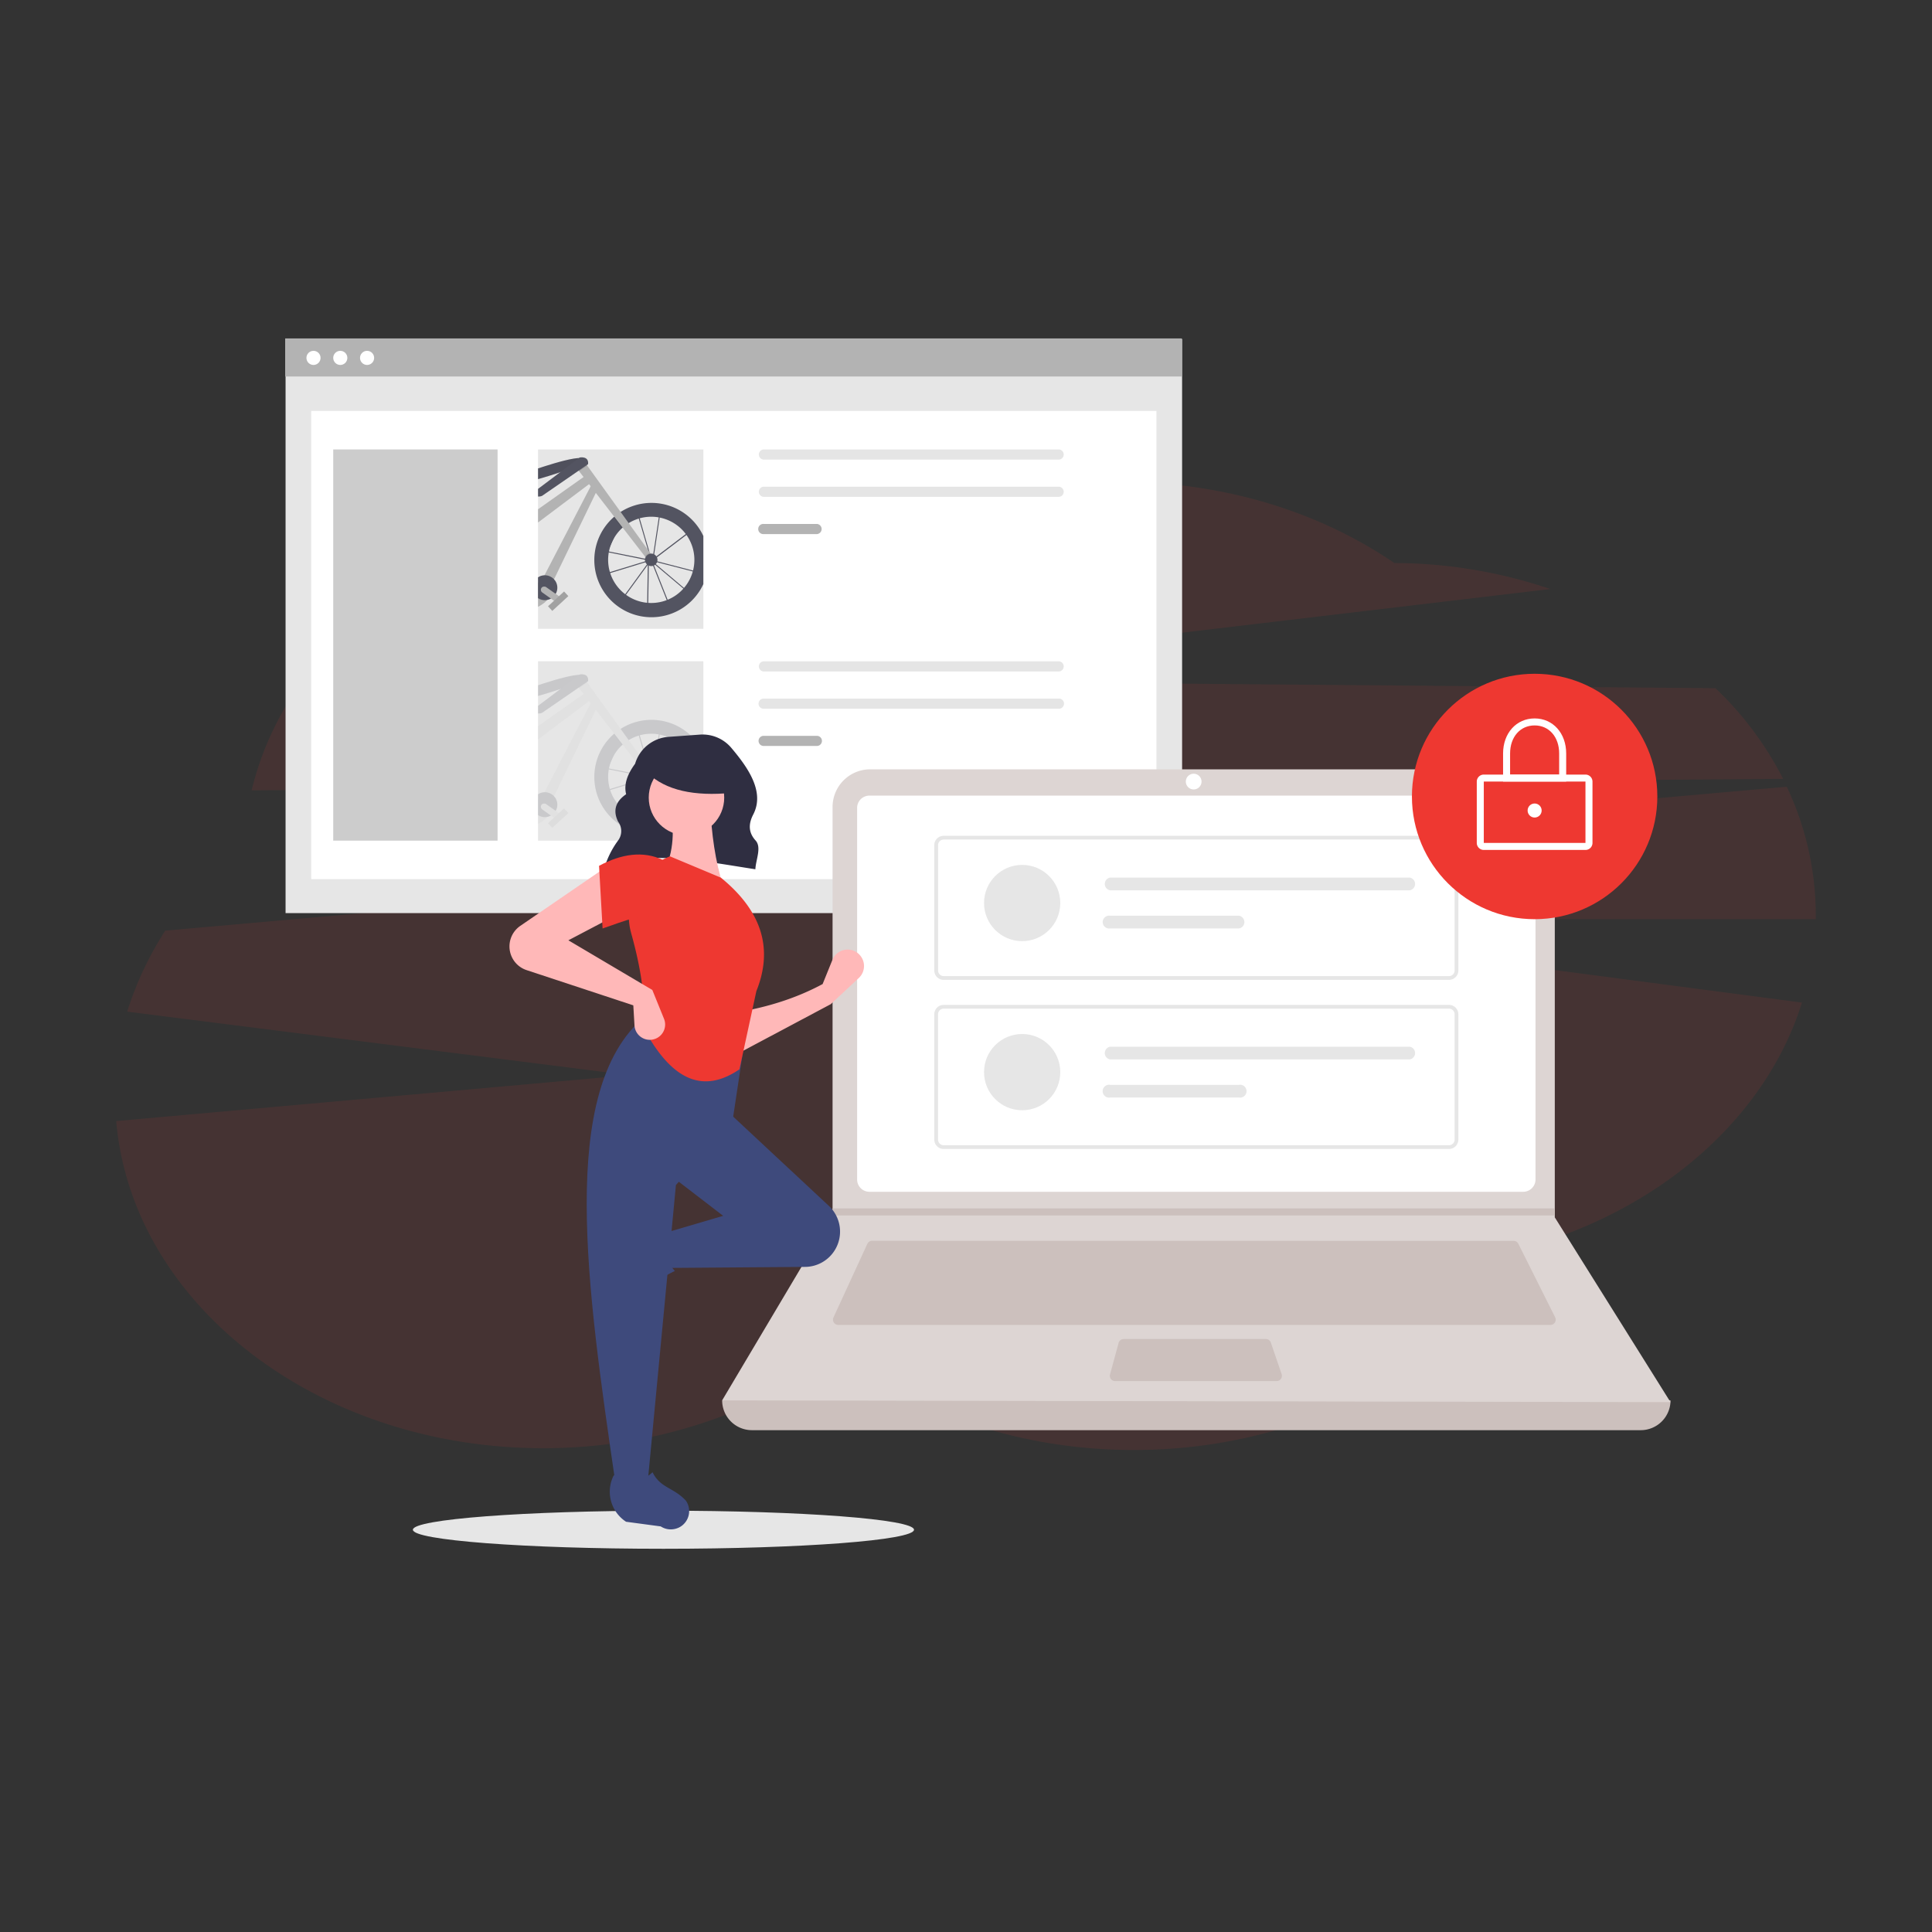 <svg xmlns="http://www.w3.org/2000/svg" xmlns:xlink="http://www.w3.org/1999/xlink" viewBox="0 0 900 900"><rect x="0" y="0" width="900" height="900" fill="#333333" stroke="none"/><defs><style>.cls-1{fill:none;}.cls-2{opacity:0.1;}.cls-20,.cls-3{fill:#ee3831;}.cls-10,.cls-3,.cls-9{isolation:isolate;}.cls-4{fill:#e6e6e6;}.cls-5{fill:#fff;}.cls-6{fill:#b3b3b3;}.cls-7{clip-path:url(#clip-path);}.cls-8{fill:#535461;}.cls-9{opacity:0.1;}.cls-10{opacity:0.05;}.cls-11{opacity:0.2;}.cls-12{clip-path:url(#clip-path-2);}.cls-13{fill:#ccc;}.cls-14{fill:#e5e5e5;}.cls-15{fill:#2f2e41;}.cls-16{fill:#ccc0bd;}.cls-17{fill:#ddd5d3;}.cls-18{fill:#ffb8b8;}.cls-19{fill:#3e4a7c;}</style><clipPath id="clip-path"><rect id="b636d421-4358-445b-b124-1d058e78c733" class="cls-1" x="250.64" y="209.37" width="77.01" height="83.55"/></clipPath><clipPath id="clip-path-2"><rect id="b636d421-4358-445b-b124-1d058e78c733-2" data-name="b636d421-4358-445b-b124-1d058e78c733" class="cls-1" x="250.64" y="310.44" width="77.01" height="83.55"/></clipPath></defs><g id="BG"><g class="cls-2"><path class="cls-3" d="M830.65,362.83a155.05,155.05,0,0,0-31.54-42.25l-435.72-3.66,358.82-42.53a228.76,228.76,0,0,0-72.66-12.11c-34.64-23.66-78.86-37.74-127.31-37.74-43.37,0-83.65,11.55-116.32,30.7-27.88-12.11-59.43-18.87-93.22-18.87-96.89,0-177.44,56.61-195.47,131.81Z"/><path class="cls-3" d="M845.86,425.92a140,140,0,0,0-13.52-59.43L77,433.52a154.69,154.69,0,0,0-17.74,37.74L293,500.84,54.14,522.24C61.46,607.3,147.65,674.62,253,674.62c52.95,0,101.39-16.9,136.88-44.79,35.77,28.17,84.49,45.63,138.29,45.63,79.7,0,148.15-38.3,180.25-93.79,64.22-17.18,114.07-60.55,131-114.63L543.65,428.17H845.86Z"/></g></g><g id="Layer_2" data-name="Layer 2"><rect id="b93b1ef9-49b5-4354-905b-d9dddde45a10" class="cls-4" x="133.03" y="157.89" width="417.64" height="267.47"/><rect id="ef7485f9-8ecd-46d9-949e-abdd8aa9e360" class="cls-5" x="144.97" y="191.43" width="393.75" height="218.1"/><rect id="b4c2a7ec-beab-40bc-b587-23a202562f78" class="cls-6" x="132.85" y="157.65" width="417.64" height="17.74"/><circle id="bd6d3ebf-cb6f-4fcb-b7cd-ad5a287d3324" class="cls-5" cx="146.04" cy="166.72" r="3.29"/><circle id="efb1158e-7a7d-4adb-9063-fc7dc50c76d5" class="cls-5" cx="158.52" cy="166.72" r="3.29"/><circle id="b51f9e19-f36b-4f29-afd5-008bb0fc20dd" class="cls-5" cx="171" cy="166.72" r="3.29"/><rect id="b636d421-4358-445b-b124-1d058e78c733-3" data-name="b636d421-4358-445b-b124-1d058e78c733" class="cls-4" x="250.64" y="209.37" width="77.01" height="83.55"/><rect id="ada16aa4-f84d-4851-87ee-a2852d96226a" class="cls-4" x="250.64" y="308.05" width="77.01" height="83.55"/><g class="cls-7"><path class="cls-8" d="M311.66,282.26l-8.19-20.62,0,0-1.21.91-.33,20.27L289.65,279l12.12-16.64v-.05l.08-.06.78-1.07L283,257.23l-2.61,5.8,2,4,19.21-5.86.14.43-19.57,6L279.88,263l3.58-7.93,5.17-12.42.28.35,1.14-2.51,6.94-.95-.08-.26.43-.13.11.32,10.32-1.42-3.18,21.16-1,1.39,0,.11,0,.12,18.66-14.16,3.87,20.42-21.54-5.57-.74-.14,16,13.54Zm-7.46-20,7.65,19.24,7.4-6.53Zm-13.8,16.48,11.06,3.45.31-19.06ZM304.22,261l.53.11,20.85,5.4-3.6-19Zm-2-1.05.82.7.07-.1-6-20.54-6.77.93-1.12,2.51Zm-18.95-3.13,19,3.81-.42-.37L289,243.91l-5.15,11.39ZM297.58,240l5.83,20.14.75-1,3.08-20.46Z"/><path class="cls-8" d="M220,312l-8.19-20.63,0,0-1.2.91-.33,20.28L198,308.67,210.09,292V292l.08-.06.78-1.08-19.64-3.91-2.61,5.79,2,4,19.22-5.86.14.43-19.57,6-2.29-4.52,3.58-7.93L197,272.38l.28.35,1.13-2.5,6.93-1-.08-.26.43-.13.11.33,10.32-1.42-3.18,21.15-1,1.39,0,.11,0,.12,18.65-14.17,3.88,20.43-21.55-5.57-.74-.15,16,13.54Zm-7.45-20,7.64,19.24,7.4-6.54Zm-13.81,16.47,11.06,3.46.31-19.06Zm13.81-17.72.54.11,20.85,5.39-3.61-19Zm-2-1.05.83.7.07-.1-6-20.54-6.77.93-1.12,2.51Zm-18.94-3.13,19,3.8-.43-.36-12.82-16.35L192.2,285Zm14.34-16.88,5.83,20.15.75-1,3.08-20.46Z"/><rect class="cls-6" x="227.77" y="259.86" width="4.3" height="13.57" transform="translate(-111.47 352.74) rotate(-63.38)"/><rect class="cls-9" x="227.77" y="259.86" width="4.3" height="13.57" transform="translate(-111.47 352.74) rotate(-63.38)"/><path class="cls-8" d="M295.27,235.57a26.26,26.26,0,0,0-6.45,3.1,25.89,25.89,0,0,0-2.95,2.26,26.63,26.63,0,1,0,9.4-5.36Zm14.32,44.34A20.09,20.09,0,0,1,289.8,246a19.79,19.79,0,0,1,2.77-2.13,20.09,20.09,0,0,1,21.62,33.87,19.74,19.74,0,0,1-4.6,2.17Z"/><path class="cls-8" d="M245.48,220s25-9.09,26.6-6S247.4,224.1,247.4,224.1,244.66,222.71,245.48,220Z"/><path class="cls-10" d="M245.48,220s25-9.09,26.6-6S247.4,224.1,247.4,224.1,244.66,222.71,245.48,220Z"/><rect class="cls-6" x="230.98" y="239.43" width="4.71" height="40.9" transform="translate(-68.9 84.84) rotate(-18)"/><path class="cls-9" d="M229.25,239.7l1,3c-1.43.68-2.91,1.29-4.36,1.82l-1.09-3.36Z"/><path class="cls-8" d="M227.87,236.59a18.08,18.08,0,0,1-2,.35c-2.58.33-9,1.34-10.12,3.53-1.39,2.74.47,6.13,6.15,4.85s14.69-5.72,15.91-8.41A18.1,18.1,0,0,0,227.87,236.59Z"/><polygon class="cls-6" points="231.52 250.77 273.75 220.87 276.47 223.98 233.65 256.16 231.52 250.77"/><polygon class="cls-6" points="252.96 269.3 276.01 224.89 278.8 227.03 257.4 271.28 252.96 269.3"/><path class="cls-9" d="M292.56,243.87a20.39,20.39,0,0,0-2.77,2.13l-3.92-5.07a26.69,26.69,0,0,1,2.94-2.26Z"/><polygon class="cls-6" points="303.8 258.87 301.83 261.02 269.77 219.53 268.34 217.68 271.57 214.15 273.57 216.92 303.8 258.87"/><polygon class="cls-9" points="273.57 216.92 269.77 219.53 268.34 217.68 271.57 214.15 273.57 216.92"/><path class="cls-8" d="M249.14,228.87l20.95-15.76s4.3-.82,3.86,3.12L252.5,231S249,232.53,249.14,228.87Z"/><path class="cls-8" d="M234.69,277a26.62,26.62,0,0,0-8.49-8.79,27.71,27.71,0,0,0-4.07-2.14A26.58,26.58,0,1,0,234.69,277Zm-16.78,32.64a20,20,0,1,1,13.71-21.76A20.05,20.05,0,0,1,217.91,309.61Z"/><path class="cls-9" d="M237.12,282.34a26.7,26.7,0,0,1,1,4c-2.11.52-4.31,1-6.47,1.47a20.26,20.26,0,0,0-2.68-7.66c1.9-1.1,3.84-2.18,5.75-3.21A26.4,26.4,0,0,1,237.12,282.34Z"/><path class="cls-9" d="M240.41,274l1.48,4.57-4.47,1.45-1.26-3.87C237.62,275.41,239.05,274.68,240.41,274Z"/><path class="cls-6" d="M213.6,289.9s33.07-21.21,37.17-18.55,8.76,6.47.2,11.16-37.61,9-37.61,9Z"/><path class="cls-9" d="M226.2,268.18l-3.23,5.7a20.58,20.58,0,0,0-3.67-2l2.83-5.87A27.71,27.71,0,0,1,226.2,268.18Z"/><polygon class="cls-6" points="211.78 288.39 229.62 251.38 232.61 257.64 213.99 290.52 211.78 288.39"/><circle class="cls-9" cx="212.05" cy="290.39" r="2.9"/><circle class="cls-8" cx="211.7" cy="290.51" r="2.9"/><circle class="cls-9" cx="303.1" cy="260.52" r="2.9"/><circle class="cls-8" cx="303.38" cy="260.81" r="2.9"/><circle class="cls-9" cx="253.49" cy="273.88" r="5.79"/><circle class="cls-8" cx="253.84" cy="273.77" r="5.79"/><rect class="cls-6" x="255.08" y="271.56" width="3.08" height="10.75" rx="1.54" transform="translate(-117.6 326.95) rotate(-54.79)"/><rect class="cls-6" x="254.94" y="278.62" width="10.16" height="2.93" transform="translate(-120.98 250.09) rotate(-42.63)"/><rect class="cls-9" x="254.94" y="278.62" width="10.16" height="2.93" transform="translate(-120.98 250.09) rotate(-42.63)"/></g><g class="cls-11"><g class="cls-12"><path class="cls-8" d="M311.66,383.32l-8.19-20.61,0,0-1.21.92-.33,20.27L289.65,380l12.12-16.64v0l.08-.06.78-1.08L283,358.3l-2.61,5.79,2,4,19.21-5.87.14.43-19.57,6-2.28-4.52,3.58-7.93,5.17-12.42.28.36,1.14-2.51,6.94-1-.08-.26.43-.13.11.33,10.32-1.43-3.18,21.17-1,1.39,0,.11,0,.12,18.66-14.17,3.87,20.43-21.54-5.57-.74-.15,16,13.55Zm-7.46-20,7.65,19.25,7.4-6.54Zm-13.8,16.48,11.06,3.45.31-19.05Zm13.82-17.72.53.11,20.85,5.39-3.6-19Zm-2-1.05.82.69.07-.1-6-20.53-6.77.93-1.12,2.5Zm-18.95-3.13,19,3.8-.42-.37L289,345l-5.15,11.39ZM297.58,341l5.83,20.14.75-1,3.08-20.45Z"/><path class="cls-8" d="M220,413l-8.19-20.62,0,0-1.2.92-.33,20.28L198,409.74l12.11-16.64v-.05l.08-.06.78-1.07L191.31,388l-2.61,5.8,2,4,19.22-5.86.14.43-19.57,6-2.29-4.53,3.58-7.93L197,373.45l.28.35,1.13-2.51,6.93-1-.08-.26.43-.13.11.32,10.32-1.42L212.9,390l-1,1.39,0,.11,0,.12,18.65-14.16,3.88,20.42-21.55-5.57-.74-.14,16,13.54Zm-7.45-20,7.64,19.25,7.4-6.54Zm-13.81,16.48,11.06,3.45.31-19.06Zm13.81-17.72.54.1,20.85,5.4-3.61-19Zm-2-1,.83.69.07-.1-6-20.54-6.77.94-1.12,2.5Zm-18.94-3.13,19,3.8-.43-.37-12.82-16.34-5.14,11.38Zm14.34-16.88,5.83,20.15.75-1,3.08-20.45Z"/><rect class="cls-13" x="227.77" y="360.93" width="4.3" height="13.57" transform="translate(-201.83 408.52) rotate(-63.38)"/><rect class="cls-9" x="227.77" y="360.93" width="4.3" height="13.57" transform="translate(-201.83 408.52) rotate(-63.38)"/><path class="cls-8" d="M295.27,336.63a26.29,26.29,0,0,0-6.45,3.11,25.81,25.81,0,0,0-2.95,2.25,26.63,26.63,0,1,0,9.4-5.36ZM309.59,381a20.09,20.09,0,0,1-19.79-33.91,19.06,19.06,0,0,1,2.77-2.13,20.09,20.09,0,0,1,21.62,33.87,20.59,20.59,0,0,1-4.6,2.17Z"/><path class="cls-8" d="M245.48,321s25-9.08,26.6-6-24.68,10.12-24.68,10.12S244.66,323.77,245.48,321Z"/><path class="cls-10" d="M245.48,321s25-9.08,26.6-6-24.68,10.12-24.68,10.12S244.66,323.77,245.48,321Z"/><rect class="cls-13" x="230.98" y="340.5" width="4.71" height="40.9" transform="translate(-100.13 89.79) rotate(-18)"/><path class="cls-9" d="M229.25,340.77l1,3c-1.43.68-2.91,1.3-4.36,1.82l-1.09-3.36Z"/><path class="cls-8" d="M227.87,337.65a15.94,15.94,0,0,1-2,.36c-2.58.32-9,1.34-10.12,3.52-1.39,2.74.47,6.13,6.15,4.86s14.69-5.73,15.91-8.41A17.93,17.93,0,0,0,227.87,337.65Z"/><polygon class="cls-13" points="231.52 351.83 273.75 321.93 276.47 325.04 233.65 357.23 231.52 351.83"/><polygon class="cls-13" points="252.96 370.37 276.01 325.95 278.8 328.09 257.4 372.34 252.96 370.37"/><path class="cls-9" d="M292.56,344.94a20.39,20.39,0,0,0-2.77,2.13L285.87,342a26.6,26.6,0,0,1,2.94-2.25Z"/><polygon class="cls-13" points="303.8 359.93 301.83 362.09 269.77 320.6 268.34 318.74 271.57 315.22 273.57 317.99 303.8 359.93"/><polygon class="cls-9" points="273.57 317.99 269.77 320.6 268.34 318.74 271.57 315.22 273.57 317.99"/><path class="cls-8" d="M249.14,329.93l20.95-15.75s4.3-.83,3.86,3.12L252.5,332.07S249,333.59,249.14,329.93Z"/><path class="cls-8" d="M234.69,378a26.43,26.43,0,0,0-8.49-8.79,26.58,26.58,0,1,0,10.92,14.16A26.24,26.24,0,0,0,234.69,378Zm-16.78,32.64a20.06,20.06,0,1,1,13.71-21.77A20.07,20.07,0,0,1,217.91,410.68Z"/><path class="cls-9" d="M237.12,383.41a26.7,26.7,0,0,1,1,4c-2.11.52-4.31,1-6.47,1.46a20.32,20.32,0,0,0-2.68-7.66c1.9-1.09,3.84-2.18,5.75-3.21A26.24,26.24,0,0,1,237.12,383.41Z"/><path class="cls-9" d="M240.41,375.09l1.48,4.58-4.47,1.45-1.26-3.87C237.62,376.48,239.05,375.75,240.41,375.09Z"/><path class="cls-13" d="M213.6,391s33.07-21.21,37.17-18.55,8.76,6.48.2,11.16-37.61,9-37.61,9Z"/><path class="cls-9" d="M226.2,369.25,223,374.94a20.53,20.53,0,0,0-3.67-2l2.83-5.87A26.79,26.79,0,0,1,226.2,369.25Z"/><polygon class="cls-13" points="211.78 389.45 229.62 352.45 232.61 358.71 213.99 391.59 211.78 389.45"/><circle class="cls-9" cx="212.05" cy="391.46" r="2.9"/><circle class="cls-8" cx="211.7" cy="391.57" r="2.9"/><circle class="cls-9" cx="303.1" cy="361.58" r="2.9"/><circle class="cls-8" cx="303.38" cy="361.87" r="2.9"/><circle class="cls-9" cx="253.49" cy="374.95" r="5.79"/><circle class="cls-8" cx="253.84" cy="374.84" r="5.79"/><rect class="cls-13" x="255.08" y="372.62" width="3.08" height="10.75" rx="1.54" transform="translate(-200.18 369.75) rotate(-54.79)"/><rect class="cls-13" x="254.94" y="379.68" width="10.16" height="2.93" transform="translate(-189.42 276.79) rotate(-42.63)"/><rect class="cls-9" x="254.94" y="379.68" width="10.16" height="2.93" transform="translate(-189.42 276.79) rotate(-42.63)"/></g></g><path id="ad508716-dd53-4b89-baf2-189976f7f922" class="cls-6" d="M355.73,244.07a2.37,2.37,0,1,0,0,4.73h24.8a2.37,2.37,0,0,0,0-4.73H355.73Z"/><path id="a72d9b4a-b989-4cba-a906-09fc03867249" class="cls-14" d="M355.72,209.37a2.37,2.37,0,0,0,0,4.73H493.3a2.37,2.37,0,0,0,0-4.73Z"/><path id="bffef029-080d-4bbe-bc48-e2786c2c075f" class="cls-14" d="M355.72,226.72a2.37,2.37,0,0,0,0,4.73H493.3a2.37,2.37,0,0,0,0-4.73Z"/><path id="ad508716-dd53-4b89-baf2-189976f7f922-2" data-name="ad508716-dd53-4b89-baf2-189976f7f922" class="cls-6" d="M355.73,342.78a2.36,2.36,0,1,0,0,4.72h24.8a2.36,2.36,0,0,0,0-4.72H355.73Z"/><path id="a72d9b4a-b989-4cba-a906-09fc03867249-2" data-name="a72d9b4a-b989-4cba-a906-09fc03867249" class="cls-14" d="M355.72,308.07a2.37,2.37,0,0,0,0,4.73H493.3a2.37,2.37,0,0,0,0-4.73Z"/><path id="bffef029-080d-4bbe-bc48-e2786c2c075f-2" data-name="bffef029-080d-4bbe-bc48-e2786c2c075f" class="cls-14" d="M355.72,325.43a2.36,2.36,0,0,0,0,4.72H493.3a2.36,2.36,0,0,0,0-4.72Z"/><rect class="cls-13" x="155.23" y="209.37" width="76.56" height="182.23"/><ellipse class="cls-4" cx="309.06" cy="712.61" rx="116.72" ry="8.87"/><path class="cls-15" d="M281.56,404.31c20.31-8.64,45.61-3.16,70.32.63.23-4.6,3-10.2.1-13.41-3.55-3.9-3.22-8-1.09-12.11,5.46-10.54-2.36-21.76-10.25-31.08a17.51,17.51,0,0,0-14.6-6.13l-14.62,1.05a17.52,17.52,0,0,0-15.56,12.52h0c-3.49,4.75-5.36,9.48-4.18,14.2-5.23,3.57-6.11,7.89-3.76,12.75a7.34,7.34,0,0,1-.09,8.94,41.42,41.42,0,0,0-6.14,12.2Z"/><path class="cls-16" d="M764.29,666.23h-414a13.87,13.87,0,0,1-13.88-13.88h0q225.12-26.16,441.78,0h0a13.88,13.88,0,0,1-13.89,13.88Z"/><path class="cls-17" d="M778.18,653.17l-441.78-.82,51.2-86.15.24-.41V375.93a17.55,17.55,0,0,1,17.55-17.55H706.73a17.54,17.54,0,0,1,17.55,17.54h0V567.1Z"/><path class="cls-5" d="M405,370.63a5.72,5.72,0,0,0-5.72,5.71V549.46a5.73,5.73,0,0,0,5.72,5.72H709.58a5.73,5.73,0,0,0,5.72-5.72V376.34a5.72,5.72,0,0,0-5.72-5.71Z"/><path class="cls-16" d="M406.27,578a2.45,2.45,0,0,0-2.23,1.43l-15.78,34.29a2.46,2.46,0,0,0,1.21,3.25,2.41,2.41,0,0,0,1,.23H722.26a2.45,2.45,0,0,0,2.19-3.55L707.3,579.4a2.43,2.43,0,0,0-2.19-1.36Z"/><circle class="cls-5" cx="556.06" cy="364.09" r="3.67"/><path class="cls-16" d="M523.45,623.77a2.44,2.44,0,0,0-2.36,1.81l-4,14.7a2.46,2.46,0,0,0,1.73,3,2.65,2.65,0,0,0,.63.08h75.26a2.46,2.46,0,0,0,2.32-3.25L592,625.42a2.44,2.44,0,0,0-2.31-1.65Z"/><polygon class="cls-16" points="724.28 562.93 724.28 566.2 387.6 566.2 387.85 565.79 387.85 562.93 724.28 562.93"/><path class="cls-4" d="M675,456.46H439.59a4.37,4.37,0,0,1-4.36-4.36V393.7a4.36,4.36,0,0,1,4.36-4.35H675a4.37,4.37,0,0,1,4.36,4.35v58.4A4.38,4.38,0,0,1,675,456.46Zm-235.4-65.37A2.61,2.61,0,0,0,437,393.7v58.4a2.61,2.61,0,0,0,2.62,2.61H675a2.61,2.61,0,0,0,2.61-2.61V393.7a2.61,2.61,0,0,0-2.61-2.61Z"/><circle class="cls-4" cx="476.16" cy="420.66" r="17.76"/><path class="cls-4" d="M517.17,408.82a3,3,0,0,0,0,5.92H656.69a3,3,0,0,0,0-5.92Z"/><path class="cls-4" d="M517.17,426.58a3,3,0,1,0,0,5.92h60a3,3,0,0,0,0-5.92Z"/><path class="cls-4" d="M675,535.23H439.59a4.36,4.36,0,0,1-4.36-4.36V472.48a4.36,4.36,0,0,1,4.36-4.36H675a4.37,4.37,0,0,1,4.36,4.36v58.39A4.37,4.37,0,0,1,675,535.23Zm-235.4-65.36a2.61,2.61,0,0,0-2.62,2.61v58.39a2.62,2.62,0,0,0,2.62,2.62H675a2.61,2.61,0,0,0,2.61-2.62V472.48a2.61,2.61,0,0,0-2.61-2.61Z"/><circle class="cls-4" cx="476.16" cy="499.44" r="17.76"/><path class="cls-4" d="M517.17,487.6a3,3,0,0,0,0,5.92H656.69a3,3,0,0,0,0-5.92Z"/><path class="cls-4" d="M517.17,505.36a3,3,0,1,0,0,5.91h60a3,3,0,1,0,0-5.91Z"/><path class="cls-18" d="M387,467.78,343.5,490.91,343,471.63c14.2-2.37,27.72-6.5,40.21-13.22l4.55-11.24a7.62,7.62,0,0,1,13-2h0a7.62,7.62,0,0,1-.67,10.39Z"/><path class="cls-19" d="M280.69,601.35h0a8.54,8.54,0,0,1,1.09-6.92l9.56-14.67A16.7,16.7,0,0,1,313,574h0c-4,6.84-3.46,12.84,1.39,18.05a87.13,87.13,0,0,0-20.64,14.07,8.56,8.56,0,0,1-13.07-4.81Z"/><path class="cls-19" d="M389,582.17h0a16.39,16.39,0,0,1-13.94,8l-63.51.48-2.75-16,28.09-8.26L313.21,548.2l25.89-30.3,47,43.83A16.41,16.41,0,0,1,389,582.17Z"/><path class="cls-19" d="M301.64,691.41H286.77C273.41,599.88,259.82,508.1,300,473.84l47.37,7.71-6.06,40.21-26.44,30.29Z"/><path class="cls-19" d="M314.71,712.15h0a8.55,8.55,0,0,1-6.91-1.09l-16.15-2.17a16.7,16.7,0,0,1-5.72-21.67h0c6.84,4,12.84,3.46,18.05-1.39,3.68,7.44,9.75,7,15.55,13.25A8.55,8.55,0,0,1,317.28,711,8.36,8.36,0,0,1,314.71,712.15Z"/><path class="cls-18" d="M336.89,412.69l-27.54-6.61c4.58-9.36,4.95-19.78,2.75-30.84l18.73-.55C331.42,388.45,333.2,401.3,336.89,412.69Z"/><path class="cls-20" d="M344.46,498.13c-20,13.66-34.21.47-45-19.89,1.5-12.45-.93-27.36-5.44-43.56a29.66,29.66,0,0,1,18.1-35.76h0l23.69,9.92c20.11,16.39,24.07,34.15,16.53,52.88Z"/><path class="cls-18" d="M286.77,426.46l-22,11.57,39.11,23.14,5.44,13.42a7.11,7.11,0,0,1-3.92,9.27L305,484h0a7.12,7.12,0,0,1-9.05-4.41,7,7,0,0,1-.38-1.91l-.55-9.35-49.71-16.41a11.61,11.61,0,0,1-7.29-7.1h0a11.62,11.62,0,0,1,4.36-13.52l40-27.42Z"/><path class="cls-20" d="M308.8,428.67c-9.19-4-17.55.35-28.09,3.85l-1.65-29.19c10.47-5.58,20.45-7.09,29.74-2.75Z"/><circle class="cls-18" cx="319.79" cy="371.56" r="17.58"/><path class="cls-15" d="M340.83,369.34c-17.41,1.71-30.68-1.14-39.16-9.24v-6.53h37.68Z"/><circle class="cls-20" cx="714.89" cy="371.03" r="57.16"/><path class="cls-5" d="M738.57,395.94H691.21a3.27,3.27,0,0,1-3.27-3.27V364.09a3.27,3.27,0,0,1,3.27-3.26h47.36a3.27,3.27,0,0,1,3.27,3.26v28.58A3.27,3.27,0,0,1,738.57,395.94Zm-47.36-31.85v28.58h47.36V364.09Z"/><path class="cls-5" d="M729.59,364.09h-29.4V351c0-9.47,6.18-16.33,14.7-16.33s14.7,6.86,14.7,16.33Zm-26.13-3.26h22.86V351c0-7.7-4.7-13.07-11.43-13.07s-11.43,5.37-11.43,13.07Z"/><circle class="cls-5" cx="714.89" cy="377.57" r="3.27"/></g></svg>